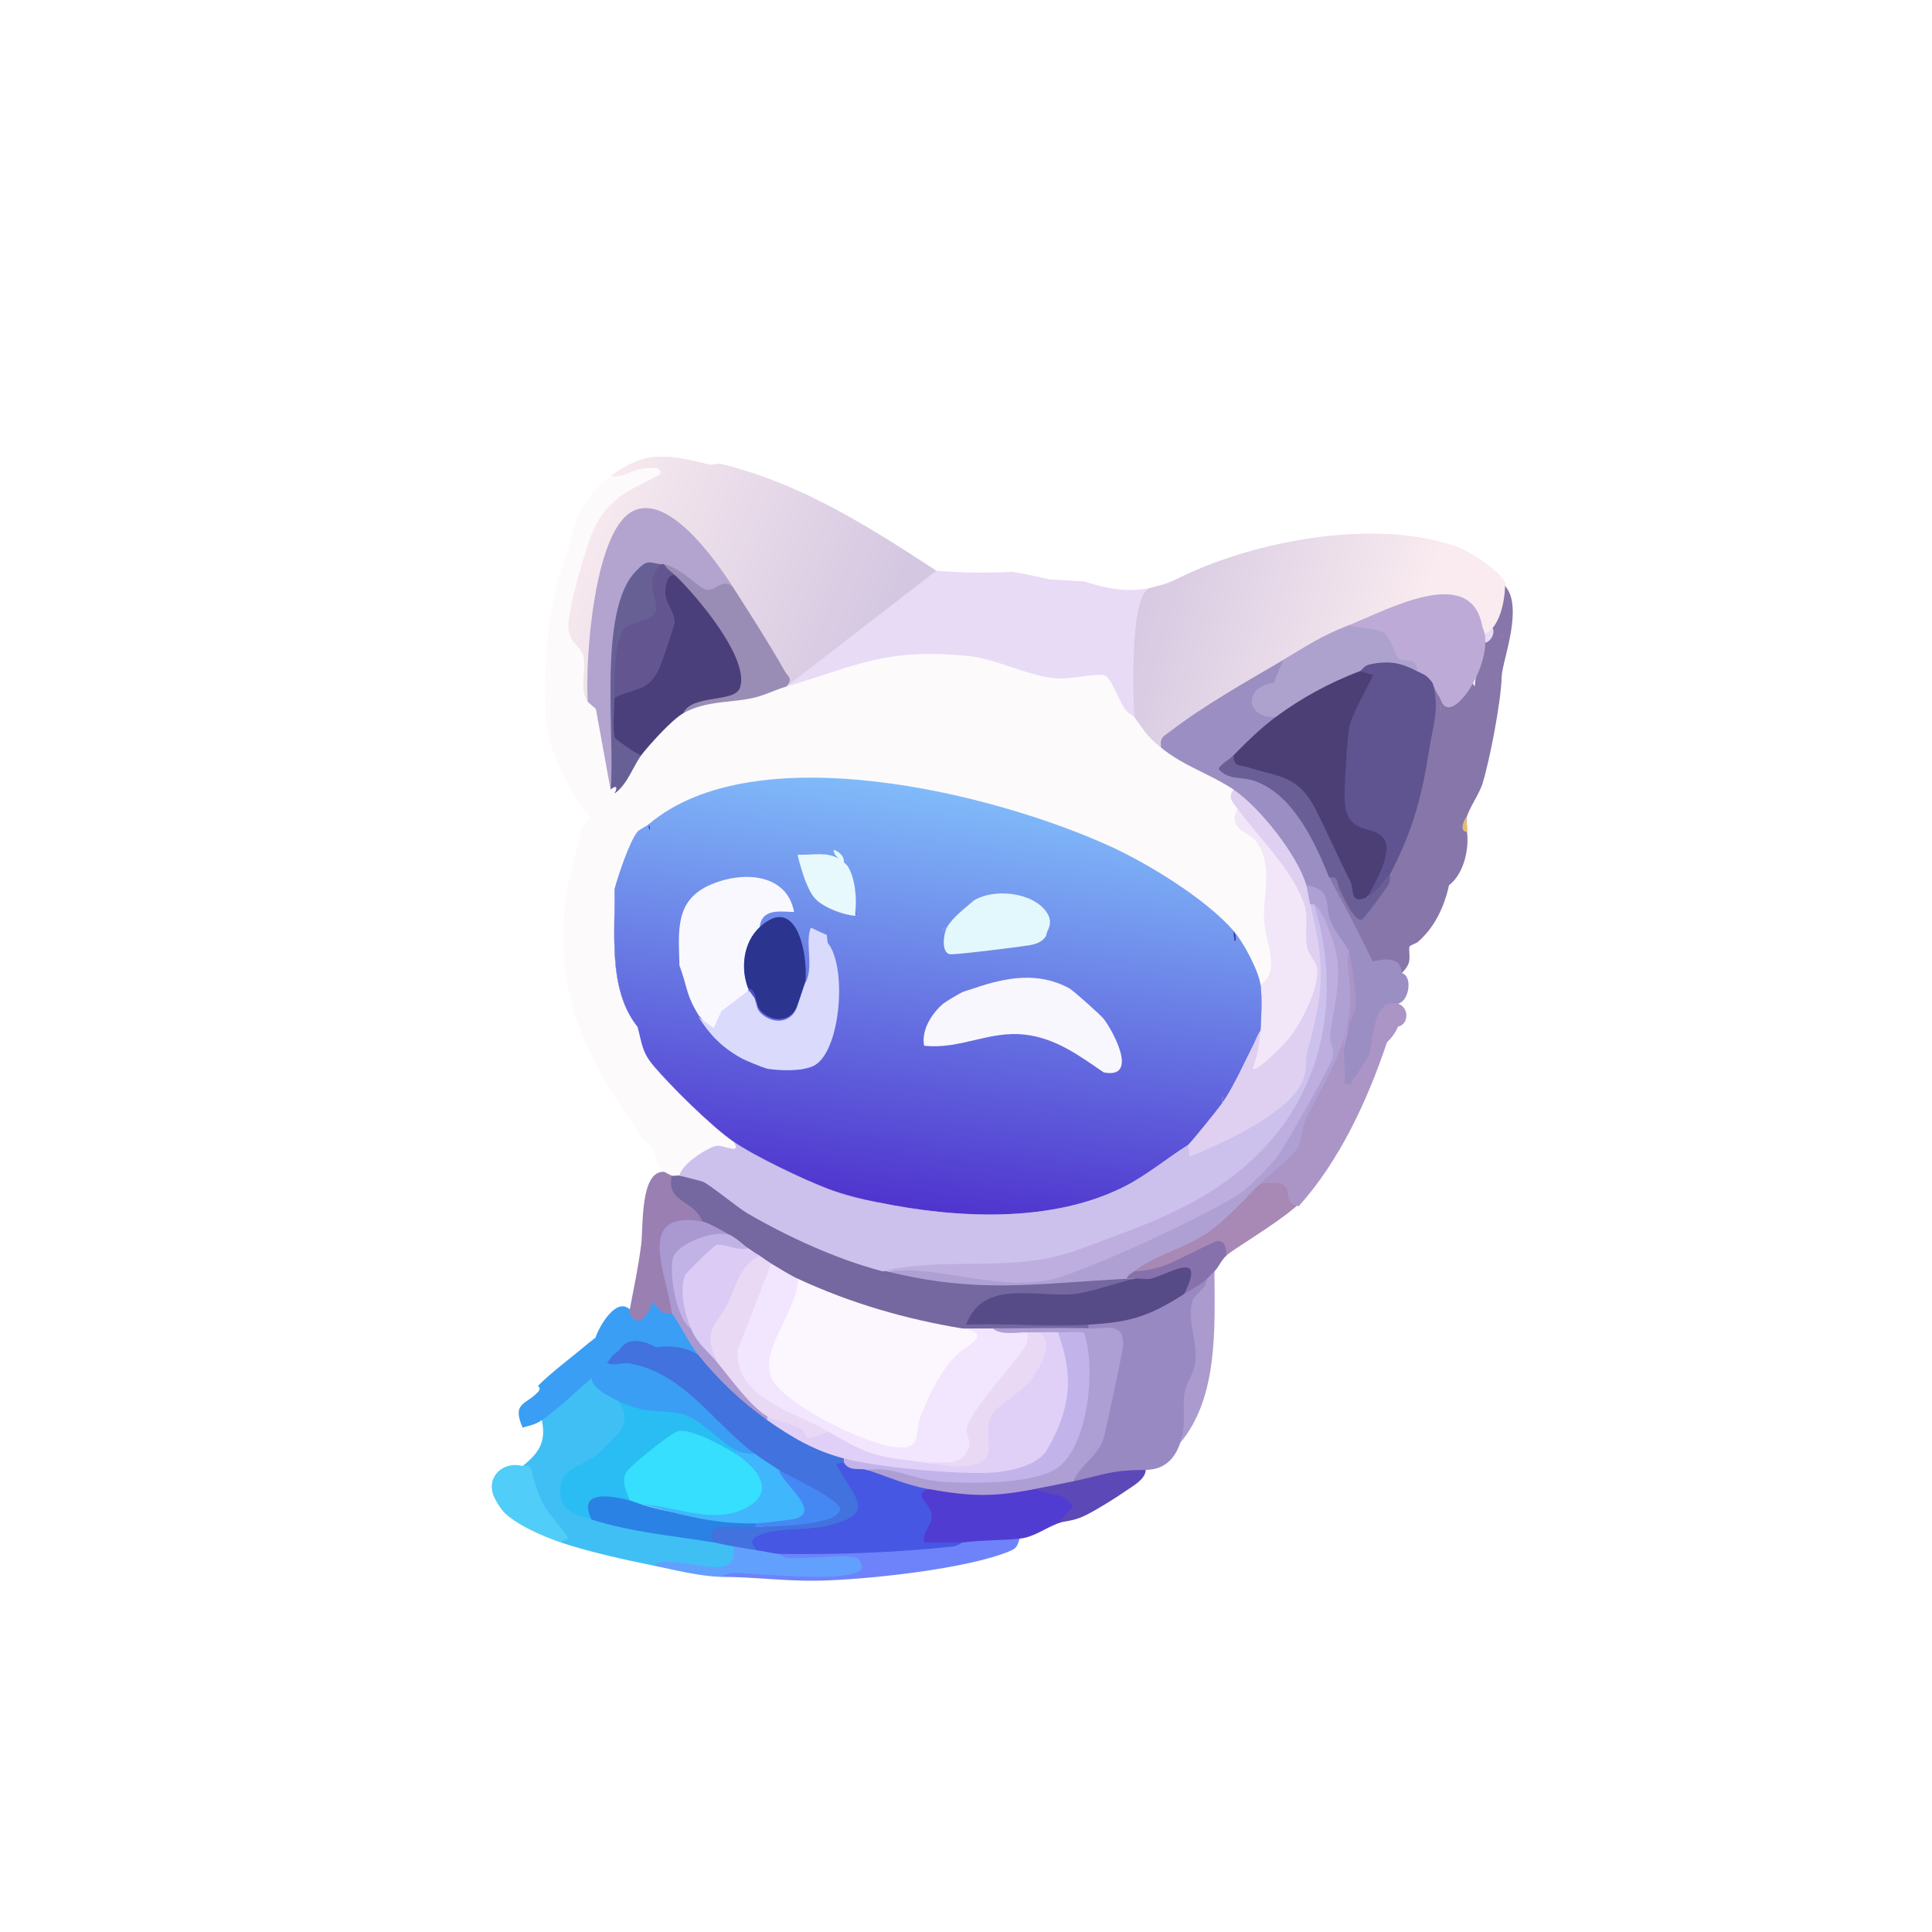 <svg width="55" height="55" viewBox="0 0 55 55" fill="none" xmlns="http://www.w3.org/2000/svg">
<rect width="55" height="55" rx="27.5" fill="white"/>
<path fill-rule="evenodd" clip-rule="evenodd" d="M42.749 19.273C42.735 19.957 42.408 21.655 42.2 22.32C42.159 22.45 42.065 22.625 41.973 22.795C41.88 22.967 41.791 23.133 41.762 23.242C41.761 23.247 41.759 23.252 41.757 23.257C41.746 23.315 41.752 23.39 41.758 23.465C41.764 23.539 41.77 23.614 41.761 23.677C41.83 24.145 41.678 24.877 41.251 25.2C41.163 25.599 41.028 25.946 40.845 26.242C40.761 26.381 40.665 26.508 40.559 26.624C40.493 26.698 40.421 26.767 40.346 26.831C40.306 26.845 40.133 26.928 40.128 26.94C39.937 26.863 39.883 26.702 39.911 26.505L39.893 26.101C40.094 25.659 40.426 25.109 40.785 24.726C40.605 24.77 40.448 24.609 40.358 24.287C40.834 22.93 41.275 21.574 40.999 20.088C40.997 20.057 40.999 20.024 41 19.992C41.002 19.95 41.004 19.908 40.999 19.87C41.321 20.092 41.437 19.923 41.568 19.734C41.657 19.606 41.752 19.468 41.922 19.435L41.978 19.544L41.98 19.543C41.991 19.412 42.014 19.273 42.038 19.129C42.09 18.813 42.146 18.473 42.089 18.129C42.101 18.135 42.112 18.138 42.123 18.141C42.286 18.178 42.639 16.656 42.642 16.524C43.303 16.855 43.038 17.956 42.861 18.696C42.801 18.942 42.752 19.149 42.749 19.273ZM41.652 23.242H41.654L41.652 23.24L41.652 23.242Z" fill="#8776A9"/>
<path d="M40.998 20.087C41.184 20.089 41.183 20.016 40.997 19.87C40.967 19.665 40.93 19.619 40.84 19.509C40.822 19.488 40.802 19.463 40.78 19.435L40.611 19.647C40.694 21.329 40.107 23.089 39.52 24.678L39.583 24.874C39.544 25.121 38.852 25.879 38.722 25.909C38.593 25.938 38.21 25.071 38.147 24.871C38.016 24.709 37.901 24.782 37.842 24.983C37.913 25.159 37.99 25.332 38.068 25.504C38.143 25.672 38.218 25.839 38.286 26.008C38.313 26.074 38.345 26.19 38.384 26.33C38.52 26.816 38.735 27.588 39.083 27.586C39.171 27.586 39.244 27.573 39.313 27.562C39.488 27.533 39.634 27.508 39.909 27.702C39.91 27.698 39.921 27.686 39.936 27.67C39.981 27.621 40.068 27.526 40.105 27.41C40.133 27.322 40.127 27.214 40.121 27.12C40.117 27.046 40.113 26.981 40.127 26.941C40.178 26.73 40.156 26.53 39.909 26.506C40.056 26.246 40.213 25.99 40.37 25.733C40.63 25.308 40.891 24.883 41.106 24.439C40.551 24.841 40.481 24.048 40.588 23.649C40.607 23.579 40.655 23.513 40.707 23.442C40.767 23.359 40.832 23.269 40.861 23.16C41.122 22.199 41.241 21.06 40.998 20.087Z" fill="#8776A9"/>
<path d="M29.465 42.388C30.436 42.269 31.368 42.791 30.117 43.367C29.752 43.505 29.433 43.76 29.029 43.802C28.641 44.122 27.791 44.223 27.397 43.911C26.194 44.19 25.832 43.946 26.313 43.174C25.929 42.585 25.963 42.322 26.418 42.388L26.558 42.282C27.478 42.426 28.403 42.401 29.321 42.268L29.465 42.388Z" fill="#513CD1"/>
<path d="M29.027 43.802C28.96 43.989 28.965 44.062 28.767 44.148C27.559 44.668 24.62 44.977 23.259 44.999C22.343 45.014 21.452 44.891 20.539 44.89C20.35 44.794 20.787 44.586 20.904 44.556L23.111 44.67C25.631 44.52 23.33 44.527 22.358 44.558C22.157 44.535 22.113 44.439 22.172 44.237L22.527 44.095C24.17 43.996 25.793 43.935 27.395 43.911C27.978 43.84 28.544 43.853 29.028 43.802H29.027Z" fill="#6E83FA"/>
<path d="M32.618 41.844C32.602 42.118 32.266 42.292 32.065 42.433C31.764 42.642 31.195 42.998 30.878 43.15C30.523 43.319 30.338 43.283 30.116 43.367L30.55 42.879C30.274 42.447 29.842 42.588 29.463 42.388C29.753 42.058 30.155 41.951 30.551 42.17C30.993 41.746 32.211 41.391 32.618 41.844Z" fill="#5D48B7"/>
<path d="M20.212 13.234L20.497 13.205C22.776 13.743 24.748 15.005 26.654 16.248C27.367 16.306 28.085 16.317 28.809 16.279C29.178 16.332 29.535 16.419 29.897 16.496L30.873 16.554C31.854 16.872 32.579 16.909 33.527 16.472C35.698 15.386 39.237 14.723 41.551 15.601C41.888 15.729 42.739 16.292 42.846 16.605C42.846 16.824 42.699 16.921 42.406 16.896C42.617 17.337 42.618 17.64 42.41 17.802C42.717 17.95 42.277 18.597 42.084 18.128L41.843 18.032C41.664 17.293 41.035 17.26 40.396 17.36C39.737 17.582 39.067 17.73 38.384 17.802L38.291 18.074C37.772 18.299 37.276 18.567 36.801 18.875L36.535 18.781L36.097 19.27C35.047 19.881 33.999 20.559 33.052 21.283C32.723 21.533 32.067 20.706 32.291 20.413C32.372 20.162 32.372 20.162 32.291 20.413C32.148 20.59 32.043 20.535 31.91 20.387L31.371 19.426C30.175 19.663 29.148 19.394 28.008 18.976C26.163 18.557 24.421 19.068 22.694 19.677L22.389 19.542L20.895 17.162L20.865 16.714C20.779 16.598 20.677 16.543 20.527 16.594C20.14 16.024 19.176 14.674 18.44 14.673C17.703 14.672 17.431 15.762 17.29 16.343C17.012 17.487 16.926 18.684 16.941 19.851L16.73 19.976C16.429 19.985 16.383 19.801 16.389 19.529C16.48 18.93 16.422 18.643 16.037 18.197C16.077 16.589 16.43 14.385 18.057 13.638C17.735 13.825 17.511 13.797 17.384 13.558C18.402 12.799 19.039 12.946 20.213 13.232L20.212 13.234Z" fill="#E8DBF5"/>
<path d="M41.552 15.601C39.239 14.724 35.699 15.386 33.528 16.473C33.253 16.599 33.399 16.568 32.748 16.738C32.097 16.907 32.292 20.413 32.292 20.413C32.068 20.707 32.724 21.533 33.053 21.283C34 20.56 35.048 19.881 36.098 19.271L36.536 18.781L36.802 18.876C37.277 18.567 37.773 18.299 38.292 18.074L38.385 17.802C39.068 17.73 39.738 17.582 40.397 17.36C41.036 17.26 41.665 17.293 41.843 18.033C42.556 18.315 42.847 17.331 42.847 16.605C42.74 16.292 41.889 15.73 41.552 15.601Z" fill="url(#paint0_linear_23514_4001)"/>
<path d="M20.212 13.234L20.497 13.205C22.776 13.743 24.748 15.005 26.654 16.248L22.389 19.542L20.895 17.162L20.865 16.714C20.779 16.598 20.677 16.543 20.527 16.594C20.14 16.024 19.176 14.674 18.44 14.673C17.703 14.672 17.431 15.762 17.29 16.343C17.012 17.487 16.926 18.684 16.941 19.851L16.73 19.976C16.429 19.985 16.383 19.801 16.389 19.529C16.48 18.93 16.422 18.643 16.037 18.197C16.076 16.639 16.408 14.521 17.909 13.711C17.665 13.81 17.49 13.759 17.384 13.558C18.402 12.799 19.039 12.946 20.213 13.232L20.212 13.234Z" fill="url(#paint1_linear_23514_4001)"/>
<path d="M14.881 41.735L15.158 41.566C15.422 42.296 15.794 42.955 16.277 43.541C16.451 43.875 16.288 43.94 15.969 43.911C15.469 43.742 14.704 43.415 14.337 43.04C14.291 42.995 14.13 42.76 14.119 42.714C13.758 42.124 14.277 41.574 14.881 41.735Z" fill="#50CDF8"/>
<path d="M33.596 41.083C33.434 41.551 33.134 41.839 32.617 41.844C31.585 41.854 31.52 41.964 30.549 42.171L30.414 41.953C31.267 41.162 31.688 39.432 31.753 38.294C31.757 38.222 31.76 38.093 31.706 38.043C31.34 38.08 31.1 38.006 30.984 37.82C30.89 37.789 30.891 37.752 30.984 37.711L31.179 37.48C31.985 37.449 32.744 37.208 33.417 36.763L33.706 36.839C33.931 36.404 34.149 36.258 34.359 36.404C34.615 36.587 34.351 36.905 34.166 37.083C34.115 37.525 34.144 37.981 34.255 38.448C34.112 39.345 33.892 40.223 33.597 41.082L33.596 41.083Z" fill="#9989C3"/>
<path d="M35.882 33.685C39.304 33.226 35.354 35.334 34.903 35.752C34.776 35.705 34.674 35.662 34.677 35.538C33.968 35.889 33.177 36.215 32.378 36.292L32.291 36.187L32.322 35.897C33.63 35.329 34.798 34.572 35.882 33.685Z" fill="#A888B5"/>
<path d="M33.595 41.083C33.791 40.52 33.645 40.104 33.724 39.645C33.779 39.333 34 39.087 34.033 38.745C34.087 38.206 33.817 37.653 33.923 37.113C33.986 36.798 34.343 36.738 34.355 36.404C34.184 36.158 34.29 36.096 34.573 36.186C34.58 37.797 34.685 39.782 33.594 41.081L33.595 41.083Z" fill="#AA9ACD"/>
<path d="M34.904 35.752C34.758 35.888 34.678 36.095 34.578 36.187C34.497 36.261 34.424 36.347 34.36 36.405C34.129 36.611 33.941 36.691 33.707 36.84C33.574 36.726 33.558 36.55 33.659 36.31L32.665 36.629C32.465 36.646 32.345 36.619 32.292 36.405H32.075C31.811 36.188 32.027 35.994 32.292 36.187C32.591 36.192 32.881 36.114 33.161 36.022C33.465 35.922 34.532 35.341 34.652 35.331C34.892 35.312 34.924 35.577 34.904 35.752Z" fill="#8771AC"/>
<path d="M24.022 41.626C24.277 41.65 24.495 41.723 24.675 41.844C25.334 41.906 25.914 42.088 26.416 42.388C25.949 42.583 26.549 42.807 26.527 43.195C26.514 43.423 26.243 43.639 26.307 43.911H27.395C27.371 43.914 27.274 44.01 27.132 44.025C25.488 44.203 23.825 44.257 22.172 44.237C21.979 44.529 21.615 44.457 21.519 44.128C21.183 44.016 21.082 43.848 21.38 43.623L23.429 43.377C24.341 43.215 24.408 42.689 23.632 41.8C23.629 41.493 23.793 41.473 24.022 41.626Z" fill="#4657E3"/>
<path d="M30.987 37.819C31.507 37.834 32.001 37.62 31.972 38.305C31.965 38.467 31.454 40.865 31.399 41.005C31.212 41.487 30.737 41.727 30.552 42.17C30.195 42.246 29.822 42.317 29.464 42.388C28.275 42.623 27.629 42.604 26.417 42.388C25.77 42.272 25.25 42.024 24.676 41.844C24.707 41.75 24.787 41.722 24.913 41.758C26.163 41.986 29.497 42.513 30.268 41.299C30.797 40.466 30.95 39.053 30.652 38.14C30.372 38.2 30.194 38.129 30.116 37.928C30.036 38.193 29.854 38.193 29.572 37.928C29.472 38.138 29.345 38.138 29.246 37.928C29.176 38.308 28.172 38.273 28.267 37.819C29.162 37.722 30.089 37.742 30.987 37.819Z" fill="#AD9ED3"/>
<path d="M17.602 39.886C18.707 40.603 17.037 41.688 16.338 42.054C15.99 42.39 16.164 42.858 16.631 42.961L16.84 43.259C16.961 43.196 17.094 43.137 17.235 43.148C17.874 43.198 19.378 43.478 20.018 43.643L20.322 43.912C20.449 43.62 20.855 43.709 20.866 44.021C21.39 44.295 20.986 44.698 20.502 44.747C19.859 44.657 19.218 44.596 18.581 44.565C17.774 44.401 16.741 44.171 15.969 43.912C16.137 43.744 16.267 43.886 16.079 43.64C15.521 42.911 15.46 42.983 15.172 42.038C15.118 41.857 15.152 41.683 14.881 41.736C15.328 41.368 15.557 41.066 15.425 40.431C15.497 39.978 16.376 39.191 16.84 39.234C17.105 39.255 17.648 39.597 17.601 39.887L17.602 39.886Z" fill="#40BFF5"/>
<path d="M21.518 44.129C21.739 44.157 21.95 44.215 22.171 44.237C22.191 44.239 22.288 44.339 22.433 44.35C22.961 44.396 23.965 44.232 24.383 44.341C24.472 44.364 24.61 44.642 24.458 44.729C23.909 45.043 21.675 44.801 20.907 44.774C20.704 44.766 20.558 44.891 20.539 44.89C19.93 44.88 19.186 44.687 18.58 44.564C19.147 44.144 21.121 45.222 20.865 44.02C21.109 43.71 21.346 43.826 21.518 44.129Z" fill="#62A0FD"/>
<path d="M18.508 23.634C18.471 23.617 18.455 23.566 18.471 23.459C18.5 23.529 18.511 23.587 18.508 23.634Z" fill="#FDFAFC"/>
<path d="M35.148 26.818C35.121 26.702 35.109 26.595 35.119 26.506C35.205 26.644 35.203 26.753 35.148 26.818Z" fill="#FDFAFC"/>
<path d="M36.065 28.072C36.019 28.07 35.973 28.059 35.928 28.044C35.928 28.044 35.927 28.043 35.925 28.043C35.911 28.038 35.896 28.034 35.882 28.029C35.823 27.627 35.397 26.825 35.12 26.506C34.331 25.596 32.702 24.595 31.603 24.093C28.295 22.583 21.502 20.902 18.471 23.46C18.383 23.534 18.2 23.611 18.145 23.677L17.614 23.063C17.485 22.941 17.538 22.689 17.492 22.589C17.497 22.535 17.507 22.473 17.525 22.404C17.536 22.364 17.548 22.322 17.563 22.278C17.573 22.259 17.581 22.237 17.589 22.215C17.595 22.201 17.599 22.187 17.603 22.172C17.605 22.168 17.605 22.165 17.606 22.162C17.741 21.832 17.981 21.494 18.254 21.502C18.239 21.469 18.231 21.431 18.232 21.388C18.245 20.959 19.073 20.137 19.451 20.305C19.616 20.234 19.784 20.166 19.954 20.102C19.959 20.1 19.963 20.098 19.969 20.097C20.486 19.902 21.017 19.74 21.561 19.612C21.908 19.406 22.183 19.384 22.389 19.544C24.457 18.93 25.203 18.446 27.556 18.674C28.391 18.755 29.259 19.25 30.073 19.313C30.503 19.346 31.204 19.149 31.456 19.232C31.624 19.288 31.863 19.96 32.028 20.193C32.111 20.31 32.254 20.364 32.291 20.414C32.586 20.804 32.614 20.927 33.053 21.284C33.453 21.259 34.192 21.663 34.563 21.912C34.751 22.038 35.117 22.3 35.12 22.481C35.17 22.553 35.243 22.674 35.269 22.794C35.285 22.878 35.281 22.959 35.229 23.024L35.328 23.4V23.405C35.334 23.41 35.341 23.415 35.346 23.419C35.625 23.647 35.842 23.901 35.997 24.185C36.309 24.751 36.378 25.43 36.204 26.222C36.283 26.567 36.634 28.102 36.065 28.072Z" fill="#FDFAFC"/>
<path d="M36.536 18.782C36.856 18.803 36.528 19.469 36.391 19.591C35.889 19.691 35.558 20.087 36.222 20.198L36.319 20.413C36.242 20.875 35.592 21.483 35.122 21.501C35.141 21.65 35.117 21.778 35.05 21.883C36.685 22.082 37.42 23.329 37.978 24.74L37.842 24.983C38.28 25.773 38.692 26.57 39.08 27.372C39.614 27.233 39.891 27.343 39.91 27.703C40.222 27.795 40.117 28.497 39.801 28.573C39.481 28.844 39.357 29.114 39.187 29.535C38.834 31.303 37.643 31.732 38.288 29.454C38.543 28.691 38.575 27.89 38.387 27.05L38.244 27.089C37.962 26.401 37.61 25.771 37.19 25.201L37.037 25.186C36.536 24.258 35.907 23.419 35.147 22.669L35.123 22.481C34.452 22.03 33.716 21.822 33.055 21.285C33.01 20.992 33.117 20.97 33.305 20.827C34.295 20.067 35.477 19.409 36.538 18.783L36.536 18.782Z" fill="#9B8EC2"/>
<path d="M20.868 16.715C20.334 17.128 19.824 17.01 19.335 16.36L18.909 16.062C18.874 16.156 18.838 16.155 18.8 16.062C18.331 16.282 18.102 16.503 17.896 17.041C17.396 18.349 17.362 19.639 17.468 21.03C17.686 21.388 17.771 22.268 17.384 22.482C16.991 21.56 16.799 21.01 16.732 19.98C16.655 18.811 16.9 15.282 17.934 14.6C18.968 13.918 20.392 15.976 20.867 16.716L20.868 16.715Z" fill="#B2A3CF"/>
<path d="M42.199 17.847C42.639 18.728 41.271 20.879 40.996 19.87C40.915 19.76 40.842 19.616 40.779 19.435C40.557 19.588 40.277 19.363 40.343 19.109C40.174 18.906 39.914 18.788 39.565 18.755C39.392 18.135 39.157 18.088 38.532 18.053L38.385 17.803C39.451 17.388 41.893 16.013 42.199 17.847Z" fill="#BEAAD6"/>
<path d="M38.385 17.803C38.668 17.877 39.164 17.876 39.398 18.014C39.587 18.125 39.742 18.704 39.824 18.759C39.963 18.854 40.371 18.683 40.344 19.109L40.117 19.238C39.669 19.065 39.201 19.023 38.712 19.109C38.652 19.237 38.577 19.365 38.456 19.445C38.105 19.677 37.114 20.221 36.736 20.382C36.603 20.439 36.458 20.435 36.318 20.414C35.459 20.462 35.375 19.549 36.264 19.436L36.535 18.782C37.231 18.371 37.587 18.114 38.385 17.803Z" fill="#ADA2CE"/>
<path d="M20.866 16.715C21.355 17.477 21.897 18.321 22.341 19.107C22.434 19.273 22.582 19.311 22.39 19.543C22.094 19.631 21.811 19.771 21.547 19.842C20.885 20.021 20.123 19.924 19.452 20.305C19.24 19.986 19.55 19.863 19.852 19.769C21.072 19.662 21.11 19.42 20.563 18.43C20.206 17.786 19.717 17.215 19.22 16.682L19.233 16.388C18.901 16.485 18.739 16.419 18.907 16.062C19.5 16.227 19.817 16.707 20.101 16.783C20.358 16.853 20.57 16.431 20.865 16.715H20.866Z" fill="#998DB5"/>
<path d="M42.78 18.163C42.757 18.122 42.743 18.075 42.738 18.021C42.754 18.069 42.767 18.117 42.78 18.163Z" fill="#E5C8B2"/>
<path d="M42.78 18.163C42.757 18.122 42.743 18.075 42.738 18.021C42.754 18.069 42.767 18.117 42.78 18.163Z" fill="#A45A3B"/>
<path d="M19.372 26.232C19.362 26.315 19.351 26.399 19.34 26.482C19.346 26.397 19.357 26.313 19.372 26.232Z" fill="#3830A0"/>
<path d="M18.145 29.226C17.607 29.207 17.263 28.084 17.389 27.556C17.402 27.499 17.421 27.449 17.445 27.409C17.443 27.393 17.442 27.376 17.441 27.36C17.435 27.323 17.432 27.285 17.429 27.248C17.424 27.203 17.421 27.16 17.419 27.116C17.418 27.111 17.418 27.107 17.418 27.101C17.414 27.076 17.413 27.051 17.412 27.026C17.409 26.965 17.406 26.905 17.404 26.845V26.834C17.402 26.826 17.402 26.818 17.402 26.81V26.8C17.398 26.673 17.397 26.545 17.4 26.418V26.413C17.402 26.309 17.407 26.205 17.413 26.1C17.416 26.048 17.419 25.995 17.423 25.943C17.438 25.732 17.462 25.52 17.492 25.31C17.518 26.593 17.305 28.168 18.145 29.226Z" fill="#3830A0"/>
<path d="M18.508 23.634C18.471 23.617 18.455 23.566 18.471 23.459C18.5 23.529 18.511 23.587 18.508 23.634Z" fill="#3830A0"/>
<path d="M20.352 24.038C20.258 24.041 20.173 24.031 20.104 24.003C20.186 24.017 20.269 24.028 20.352 24.038Z" fill="#3830A0"/>
<path d="M18.799 16.063C18.877 16.213 18.866 16.41 18.766 16.652C18.936 17.485 18.934 17.774 18.028 17.986C17.751 18.467 17.642 19.038 17.704 19.701L17.494 19.87C17.707 20.061 17.776 20.4 17.7 20.889C18.051 21.054 18.237 21.258 18.256 21.502C18.041 21.779 17.863 22.337 17.494 22.59C17.479 22.555 17.402 22.521 17.385 22.481C17.519 20.965 17.012 17.412 18.088 16.276C18.427 15.918 18.453 16.007 18.8 16.063H18.799Z" fill="#676095"/>
<path d="M20.235 36.115C20.867 36.255 20.462 39.234 20.043 39.45C20.178 39.669 17.469 38.791 17.275 38.798C17.441 39.076 17.137 39.36 16.84 39.233C16.408 39.606 15.881 40.113 15.425 40.429C15.193 40.592 14.968 40.594 14.881 40.647C14.554 39.912 14.991 39.996 15.33 39.61C15.411 39.517 15.311 39.456 15.317 39.45C15.685 39.076 16.3 38.62 16.731 38.254L16.952 38.08C17.072 37.722 17.552 36.923 17.928 37.275C18.022 37.311 20.329 36.079 20.235 36.115Z" fill="#3A9EF4"/>
<path d="M19.342 33.467C19.49 33.199 19.916 33.359 20.154 33.47C21.53 34.546 23.127 35.366 24.831 35.882L25.109 36.185H25.218C27.443 36.522 29.507 36.704 31.72 36.204L32.074 36.403C32.145 36.4 32.219 36.405 32.291 36.403L32.228 36.641C31.092 37.019 29.913 37.155 28.695 37.048C28.495 36.961 27.717 37.468 27.934 37.479L30.547 37.506L30.985 37.707V37.816C30.083 37.79 29.168 37.816 28.265 37.816C28.211 38.064 27.92 38.064 27.395 37.816C27.307 37.857 27.218 37.894 27.126 37.917C26.552 38.056 23.286 37.073 22.885 36.639C22.82 36.568 22.765 36.487 22.714 36.403C22.431 36.625 21.93 36.325 21.953 35.968C21.696 36.183 21.591 36.062 21.626 35.75C21.327 35.884 21.249 35.875 21.3 35.533C21 35.505 20.855 35.397 20.864 35.206C20.622 35.067 20.338 35.031 20.06 35.02L19.994 34.771C19.514 34.548 18.45 33.963 19.123 33.466C19.14 33.18 19.243 33.196 19.341 33.466L19.342 33.467Z" fill="#7568A0"/>
<path d="M33.707 36.84C32.724 37.467 32.179 37.645 30.987 37.71C29.794 37.776 28.659 37.665 27.506 37.71C27.99 36.388 29.51 36.953 30.601 36.835C31.035 36.788 31.837 36.507 32.293 36.405C32.42 36.377 32.614 36.439 32.771 36.398C33.296 36.265 34.361 35.55 33.707 36.84Z" fill="#574B87"/>
<path d="M37.188 25.2C37.952 25.325 37.703 25.763 37.871 26.205C37.98 26.496 38.273 26.835 38.385 27.049C38.704 28.745 38.22 30.513 37.349 31.985C37.272 32.822 36.688 33.502 35.883 33.685C35.425 34.139 34.926 34.708 34.395 35.08C33.725 35.549 32.877 35.724 32.292 36.187C32.209 36.252 32.108 36.285 32.074 36.404C29.472 36.537 27.863 36.844 25.219 36.187C26.479 36.083 27.743 36.12 29.011 36.297C30.488 36.298 33.226 34.899 34.542 34.166C37.273 32.643 38.793 28.624 37.406 25.744C37.376 25.838 37.339 25.837 37.297 25.744C37.15 25.657 36.999 25.275 37.188 25.2Z" fill="#AFA0D4"/>
<path d="M38.385 27.049C38.466 27.206 38.612 28.39 38.598 28.621C38.584 28.853 38.331 29.183 38.285 29.507C38.224 29.934 38.307 30.421 38.277 30.857C38.528 30.92 38.456 30.809 38.525 30.72C38.621 30.597 38.907 30.184 38.954 30.066C39.131 29.606 39.035 28.417 39.8 28.573C40.105 28.667 40.127 29.147 39.8 29.226C39.725 29.397 39.621 29.544 39.486 29.669C38.934 31.315 38.139 33.042 36.971 34.339C36.514 34.263 36.781 33.896 36.54 33.736C36.379 33.63 36.077 33.7 35.883 33.686C36.164 33.407 36.807 32.93 36.958 32.64C37.095 32.375 37.05 32.101 37.166 31.868C37.738 30.708 38.313 29.968 38.443 28.523C38.479 28.126 38.302 27.499 38.387 27.052L38.385 27.049Z" fill="#AB95C6"/>
<path d="M19.886 38.58L20.087 38.617C20.628 39.266 21.207 39.876 21.845 40.429C22.258 40.546 22.654 40.739 22.98 41.018C23.368 41.047 23.864 41.129 24.021 41.517C24.116 41.548 24.114 41.585 24.021 41.626L23.804 41.679C24.32 42.67 25.032 43.1 23.504 43.447C22.982 43.566 22.104 43.497 21.673 43.682C21.403 43.798 21.332 43.862 21.519 44.127C21.292 44.099 21.085 44.05 20.866 44.018C20.648 43.987 20.489 43.938 20.322 43.91C20.082 43.845 19.921 43.672 20.112 43.462C20.231 43.333 21.307 43.399 21.519 43.474C21.737 43.482 23.706 43.095 23.634 42.935C23.099 42.633 22.612 42.269 22.172 41.843C21.846 42.016 21.505 41.761 21.519 41.407C20.755 40.991 20.057 40.453 19.423 39.795C18.836 39.311 18.148 38.928 17.369 39.049L17.275 38.796C17.379 38.711 17.389 38.581 17.602 38.469C17.816 38.119 18.173 38.081 18.674 38.354C19.158 38.29 19.562 38.364 19.887 38.578L19.886 38.58Z" fill="#4172DE"/>
<path d="M30.115 37.928C30.363 37.939 30.616 37.897 30.862 37.943C31.2 38.931 30.993 41.139 30.109 41.783C29.44 42.269 27.529 42.242 26.69 42.168C25.97 42.105 25.408 41.734 24.674 41.844C24.492 41.786 24.162 41.901 24.021 41.626V41.517L24.218 41.346C26.43 41.895 30.371 42.685 30.179 39.186C30.048 38.718 30.026 38.299 30.115 37.928Z" fill="#C2B4EA"/>
<path d="M22.716 36.405C22.951 36.568 22.962 36.837 22.747 37.211L22.171 38.52C21.537 39.724 25.578 41.26 25.848 40.947C26.046 39.868 26.567 38.72 27.508 38.093C27.427 38.011 27.39 37.92 27.395 37.82H28.266C28.482 38.017 28.939 37.927 29.245 37.929C29.501 38.015 29.516 38.156 29.406 38.377C28.795 39.127 28.238 39.903 27.734 40.708C28.09 41.794 27.09 41.743 26.307 41.627C25.493 41.793 24.387 41.499 23.633 41.037L23.587 40.757C23.126 40.752 22.281 40.371 21.871 40.109C21.416 39.817 20.771 39.168 20.777 38.604C20.782 38.238 21.491 36.459 21.695 36.038L21.954 35.971C22.169 36.099 22.506 36.309 22.715 36.406L22.716 36.405Z" fill="#F1E6FD"/>
<path d="M30.115 37.927C30.582 39.204 30.475 40.104 29.81 41.267C29.529 41.759 28.638 41.912 28.1 41.929C27.096 41.962 24.986 41.77 24.02 41.517C23.189 41.3 22.534 40.917 21.844 40.429C21.799 40.395 21.8 40.358 21.844 40.321C22.24 40.238 22.661 40.364 23.108 40.697L23.585 40.756C24.714 41.427 24.976 41.476 26.305 41.626C26.702 41.726 27.882 41.7 27.934 41.229C27.805 40.428 28.159 39.797 28.998 39.336C29.416 38.96 29.609 38.481 29.569 37.927C29.75 37.929 29.933 37.92 30.113 37.927H30.115Z" fill="#E0D0F8"/>
<path d="M29.568 37.928C30.075 38.16 29.579 38.992 29.35 39.288C29.085 39.631 28.344 40.028 28.21 40.323C27.914 40.978 28.6 41.639 27.452 41.739C26.983 41.781 26.681 41.669 26.305 41.626C26.708 41.602 27.251 41.763 27.509 41.36C27.715 41.039 27.51 40.944 27.516 40.696C27.524 40.298 28.794 38.892 29.086 38.478C29.221 38.286 29.286 38.177 29.243 37.928C29.352 37.928 29.46 37.927 29.569 37.928H29.568Z" fill="#E9D9F5"/>
<path d="M20.975 41.3C21.067 41.331 21.066 41.368 20.975 41.409C20.927 41.489 20.86 41.534 20.768 41.535C19.496 40.608 19.017 41.01 18.012 42.029C18.056 42.321 18.028 42.549 17.928 42.715L17.857 42.847C17.161 42.713 16.86 42.817 16.952 43.157L16.84 43.259C16.275 43.082 15.838 42.941 15.972 42.23C16.052 41.803 16.672 41.673 17.004 41.41C17.054 41.371 17.624 40.792 17.649 40.754C17.858 40.435 17.806 40.186 17.602 39.888C17.796 39.766 18.051 39.775 18.364 39.918C19.487 39.853 20.424 40.421 20.975 41.302V41.3Z" fill="#29BDF4"/>
<path d="M21.519 41.409C21.468 41.691 21.127 41.464 20.975 41.3C20.554 41.086 19.856 40.325 19.37 40.236C18.758 40.124 18.376 40.261 17.602 39.886C17.353 39.766 16.842 39.51 16.84 39.233C16.974 39.118 17.085 38.955 17.275 38.798C17.464 38.906 17.686 38.77 17.955 38.82C19.503 39.11 20.312 40.531 21.519 41.409Z" fill="#3A9EF4"/>
<path d="M17.926 42.714C18.084 42.451 18.195 42.526 18.253 42.823C19.254 43.13 20.248 43.239 21.233 43.15L21.517 43.367C21.612 43.397 21.611 43.434 21.517 43.475C21.08 43.505 19.942 43.273 20.32 43.911C19.133 43.711 18.025 43.63 16.838 43.258C16.436 42.42 17.341 42.563 17.926 42.714Z" fill="#2A82E4"/>
<path d="M18.508 23.634C18.471 23.617 18.455 23.566 18.471 23.459C18.5 23.529 18.511 23.587 18.508 23.634Z" fill="#2B348F"/>
<path d="M35.148 26.818C35.121 26.702 35.109 26.595 35.119 26.506C35.205 26.644 35.203 26.753 35.148 26.818Z" fill="#2B348F"/>
<path d="M33.598 27.267C33.624 27.295 33.649 27.328 33.675 27.362C33.65 27.328 33.624 27.297 33.598 27.267Z" fill="#3C38AF"/>
<path d="M35.148 26.818C35.121 26.702 35.109 26.595 35.119 26.506C35.205 26.644 35.203 26.753 35.148 26.818Z" fill="#3C38AF"/>
<path d="M35.884 29.334C35.858 29.54 35.786 29.685 35.666 29.769C35.739 29.623 35.789 29.466 35.884 29.334Z" fill="#3C38AF"/>
<path d="M35.883 29.334C35.908 28.988 35.931 28.352 35.883 28.029C35.897 28.034 35.912 28.039 35.926 28.043C35.926 28.043 35.927 28.043 35.928 28.044C36.254 28.193 36.227 29.218 35.883 29.334Z" fill="#3C38AF"/>
<path d="M19.233 16.39C19.82 16.951 21.351 18.744 21.066 19.58C20.918 20.014 19.689 19.758 19.45 20.306C19.126 20.489 18.495 21.19 18.253 21.502C18.11 21.468 17.52 21.042 17.505 21C17.433 20.799 17.491 20.151 17.492 19.87L17.606 19.58C18.759 19.41 19.172 17.864 18.777 16.916C18.718 16.519 18.807 16.096 19.234 16.39H19.233Z" fill="#4B3F7B"/>
<path d="M34.79 31.209C34.784 31.2 34.777 31.191 34.77 31.182C34.779 31.184 34.785 31.193 34.79 31.209Z" fill="#DFD0F2"/>
<path d="M36.398 31.844C36.08 32.116 34.123 33.221 33.834 33.077C33.548 32.935 33.617 32.783 33.814 32.598C33.88 32.557 34.706 31.528 34.794 31.401C35.109 30.945 35.41 30.277 35.664 29.769C35.737 29.624 35.787 29.467 35.882 29.334C36.089 29.432 36.136 29.631 36.026 29.93C36.746 29.248 37.702 27.99 37.002 27.026C37.103 25.962 36.633 25.015 35.997 24.186C35.793 23.918 35.571 23.662 35.346 23.42C35.34 23.413 35.334 23.407 35.328 23.4C35.323 23.395 35.317 23.388 35.312 23.383C35.237 23.275 35.205 23.154 35.229 23.025C35.092 22.839 34.936 22.696 35.12 22.481C35.855 22.975 36.945 24.35 37.188 25.201C37.232 25.358 37.252 25.565 37.297 25.744C37.981 27.308 37.727 30.703 36.398 31.844Z" fill="#DFD0F2"/>
<path d="M36.7 29.553C36.599 29.679 35.779 30.54 35.665 30.421C35.798 30.025 35.852 29.755 35.883 29.334C35.908 28.988 35.931 28.352 35.883 28.029C36.477 27.655 36.022 26.825 35.987 26.238C35.941 25.445 36.254 24.68 35.779 23.972C35.598 23.701 34.906 23.606 35.23 23.025C35.831 23.836 36.74 24.712 37.104 25.666C37.276 26.116 37.122 26.534 37.212 26.971C37.257 27.181 37.467 27.375 37.494 27.563C37.569 28.101 37.045 29.127 36.7 29.553Z" fill="#F1E7F9"/>
<path d="M38.71 19.108C38.993 18.98 39.308 18.991 39.248 19.367C38.685 19.95 38.158 22.815 38.697 23.293C40.169 23.636 39.718 24.641 38.928 25.526C38.662 26.281 38.311 25.381 38.189 24.957L38.04 24.772C37.435 23.037 36.839 22.153 35.045 21.897C34.926 21.799 34.95 21.668 35.119 21.5C35.484 21.124 35.898 20.723 36.316 20.412C37.043 19.873 37.853 19.432 38.71 19.107V19.108Z" fill="#4B3F76"/>
<path d="M35.121 21.502C35.109 21.835 35.29 21.768 35.496 21.835C36.388 22.122 36.945 22.051 37.45 23.036C37.795 23.708 38.09 24.404 38.443 25.094C38.556 25.315 38.412 25.784 38.929 25.528L39.41 24.871L39.582 24.875C39.559 24.92 39.593 25.066 39.523 25.192C39.46 25.306 38.826 26.164 38.765 26.181C38.535 26.238 38.222 25.48 38.127 25.291C38.05 25.136 38.113 24.921 37.841 24.985C37.437 23.986 36.838 22.656 35.744 22.241C35.379 22.101 34.956 22.225 34.688 21.885C34.788 21.718 35.006 21.623 35.121 21.504V21.502Z" fill="#695F96"/>
<path d="M18.907 16.062C18.981 16.206 19.122 16.282 19.233 16.388C18.96 16.284 18.934 16.794 18.941 16.9C18.958 17.192 19.218 17.431 19.202 17.731C19.196 17.832 18.837 18.878 18.77 19.024C18.452 19.713 18.087 19.562 17.492 19.868C17.493 19.39 17.471 18.133 17.82 17.857C18.107 17.63 18.729 17.708 18.673 17.23C18.623 16.807 18.401 16.564 18.798 16.061C18.835 16.067 18.875 16.052 18.907 16.061V16.062Z" fill="#635690"/>
<path d="M40.343 19.108C40.572 19.229 40.587 19.189 40.779 19.435C40.998 20.166 40.789 20.663 40.683 21.351C40.474 22.703 40.216 23.639 39.581 24.874C39.368 25.091 39.216 25.385 38.929 25.526C39.14 25.145 39.702 24.21 39.365 23.839C39.028 23.468 38.378 23.778 38.282 22.848C38.254 22.574 38.354 20.973 38.408 20.71C38.488 20.326 38.911 19.604 39.092 19.217L38.71 19.108C38.762 19.089 38.832 18.946 38.998 18.913C39.549 18.799 39.881 18.866 40.342 19.108H40.343Z" fill="#5F5390"/>
<path d="M41.757 23.677C41.585 23.686 41.625 23.459 41.708 23.313C41.723 23.286 41.739 23.262 41.757 23.242C41.727 23.358 41.777 23.545 41.757 23.677Z" fill="#E8BD67"/>
<path d="M19.343 27.485C19.329 27.449 19.256 27.304 19.234 27.267C19.303 27.295 19.339 27.368 19.343 27.485Z" fill="#361BA6"/>
<path d="M19.888 28.899C19.518 28.297 19.568 28.072 19.344 27.485C19.717 27.497 20.026 28.597 19.888 28.899Z" fill="#361BA6"/>
<path d="M20.864 32.489C20.82 32.531 20.776 32.561 20.737 32.557C20.355 32.52 18.894 31.051 18.532 30.597C18.521 30.583 18.511 30.569 18.502 30.557L18.579 30.314C19.078 30.904 20.246 32.063 20.864 32.489Z" fill="#361BA6"/>
<path d="M21.082 30.096C20.564 29.793 20.245 29.463 19.944 28.99C19.923 28.961 19.904 28.93 19.885 28.899L20.045 29.065L20.247 29.274C20.292 29.283 20.343 29.301 20.397 29.326C20.69 29.463 21.084 29.815 21.081 30.096H21.082Z" fill="#361BA6"/>
<path d="M25.002 34.229L24.7 34.389C23.386 34.108 22.18 33.505 21.027 32.846C20.992 32.826 20.959 32.806 20.925 32.787C20.996 32.665 20.974 32.582 20.89 32.507C20.882 32.501 20.875 32.494 20.867 32.489C21.479 32.911 22.877 33.58 23.589 33.847C24.03 34.013 24.538 34.14 25.002 34.229Z" fill="#361BA6"/>
<path d="M34.719 31.327C34.709 31.337 34.699 31.348 34.688 31.358C34.69 31.341 34.715 31.327 34.719 31.327Z" fill="#361BA6"/>
<path d="M34.79 31.209C34.784 31.2 34.777 31.191 34.77 31.182C34.779 31.184 34.785 31.193 34.79 31.209Z" fill="#361BA6"/>
<path d="M34.793 31.4C34.8 31.3 34.798 31.239 34.789 31.209C34.827 31.269 34.83 31.332 34.793 31.4Z" fill="#361BA6"/>
<path d="M20.352 24.038C20.258 24.041 20.173 24.031 20.104 24.003C20.186 24.017 20.269 24.028 20.352 24.038Z" fill="#798CE2"/>
<path d="M22.608 25.962C22.197 25.953 21.688 25.853 21.628 26.397C21.177 26.042 21.872 25.672 22.307 25.729C21.188 24.401 19.055 25.579 19.558 27.343L19.343 27.485C19.329 27.449 19.256 27.304 19.234 27.267C19.27 27.006 19.306 26.744 19.34 26.482C19.346 26.397 19.357 26.313 19.373 26.232C19.451 25.81 19.658 25.451 20.171 25.212C21.081 24.789 22.395 24.827 22.608 25.962Z" fill="#798CE2"/>
<path d="M23.26 25.635C23.098 25.49 23.015 25.285 22.934 25.091C23.256 25.114 23.372 25.342 23.26 25.635Z" fill="#798CE2"/>
<path d="M23.323 26.516C23.232 26.937 23.186 27.397 23.185 27.895L22.959 27.917L22.934 27.919C22.978 27.84 23.008 27.756 23.027 27.668C23.105 27.315 23.013 26.906 23.044 26.542C23.044 26.541 23.044 26.54 23.045 26.538C23.054 26.492 23.069 26.448 23.086 26.406L23.323 26.516Z" fill="#798CE2"/>
<path d="M23.496 25.901C23.471 25.971 23.448 26.04 23.426 26.112L23.278 25.687C23.274 25.671 23.267 25.653 23.26 25.636L23.496 25.901Z" fill="#798CE2"/>
<path d="M20.352 24.038C20.258 24.041 20.173 24.031 20.104 24.003C20.186 24.017 20.269 24.028 20.352 24.038Z" fill="#83A7EE"/>
<path d="M22.77 24.332C22.756 24.361 22.741 24.393 22.726 24.425C22.714 24.372 22.709 24.337 22.716 24.331C22.734 24.332 22.753 24.332 22.77 24.332Z" fill="#83A7EE"/>
<path d="M24.403 23.554C24.387 23.526 24.368 23.494 24.348 23.459C24.369 23.492 24.389 23.525 24.403 23.554Z" fill="#83A7EE"/>
<path d="M16.178 17.855C16.147 17.406 16.704 15.456 16.927 15.009C17.302 14.261 17.798 14.011 18.435 13.69C18.55 13.632 18.671 13.571 18.796 13.505C18.861 13.258 18.466 13.316 18.323 13.337L18.304 13.339C18.169 13.359 18.05 13.406 17.933 13.452C17.759 13.521 17.59 13.588 17.382 13.56C16.594 14.148 16.398 14.696 16.185 15.627L16.139 15.745C16.124 15.784 16.11 15.822 16.096 15.861C15.55 17.378 15.45 19.079 15.55 20.68C15.799 21.866 16.48 22.882 16.79 23.242C16.621 23.451 16.532 23.626 16.526 23.766C16.188 25.135 15.033 28.025 18.031 31.988L18.032 31.991C18.136 32.244 18.317 32.466 18.578 32.661C18.65 32.967 18.76 33.198 18.907 33.359C18.859 33.588 18.893 33.657 19.012 33.569L19.014 33.567C19.044 33.544 19.081 33.51 19.124 33.468C19.152 33.477 19.191 33.473 19.231 33.468C19.27 33.464 19.311 33.459 19.341 33.468L19.578 33.452C19.61 33.407 19.646 33.365 19.684 33.324C19.885 33.105 20.151 32.944 20.423 32.833C20.655 32.914 20.915 32.919 21.025 32.846C21.116 32.785 21.105 32.672 20.889 32.507C20.881 32.501 20.873 32.494 20.866 32.489C20.248 32.062 19.079 30.904 18.581 30.313L18.579 30.315L18.579 30.313C18.334 30.023 18.28 29.791 18.21 29.494C18.191 29.41 18.17 29.322 18.144 29.225C17.458 28.362 17.474 27.154 17.489 26.041C17.492 25.791 17.495 25.545 17.491 25.309C17.591 24.934 17.916 23.954 18.144 23.677C18.226 23.43 18.099 23.173 17.762 22.907C17.755 22.637 17.665 22.531 17.491 22.589C17.555 22.481 17.56 22.414 17.523 22.404C17.509 22.4 17.49 22.404 17.464 22.418L17.461 22.419C17.439 22.432 17.411 22.452 17.382 22.48L16.963 20.181L16.729 19.978C16.577 19.762 16.598 19.485 16.618 19.21C16.633 19.011 16.648 18.813 16.597 18.641C16.57 18.548 16.507 18.48 16.438 18.405C16.327 18.285 16.199 18.147 16.178 17.855Z" fill="#FDFAFC"/>
<path d="M18.907 33.359C18.919 33.359 19.043 33.441 19.125 33.468C18.958 34.251 19.754 34.14 19.995 34.773C19.829 34.93 19.575 35.006 19.237 35.003C18.737 35.215 19.089 36.813 19.215 37.272L19.125 37.384C18.946 37.445 18.769 37.335 18.591 37.053C18.456 37.414 18.178 37.872 17.928 37.384C17.934 37.349 17.921 37.31 17.928 37.275C18.055 36.605 18.164 36.118 18.254 35.426C18.317 34.939 18.215 33.321 18.907 33.359Z" fill="#9A7FB2"/>
<path d="M37.917 28.513C37.916 28.538 37.916 28.564 37.914 28.589C37.88 29.595 37.603 30.52 37.142 31.352C37.14 31.355 37.138 31.357 37.137 31.361C37.136 31.363 37.134 31.366 37.133 31.368C36.379 32.719 35.14 33.825 33.67 34.635C33.668 34.636 33.665 34.637 33.663 34.638C33.652 34.644 33.641 34.65 33.63 34.656C33.628 34.657 33.627 34.658 33.625 34.659C33.412 34.775 33.196 34.885 32.975 34.985C32.96 34.993 32.944 35 32.929 35.007C32.92 35.011 32.911 35.016 32.902 35.02C32.897 35.023 32.892 35.025 32.887 35.028C31.358 35.728 29.644 36.13 27.99 36.185H27.984C27.454 36.204 26.935 36.186 26.425 36.132H26.417C26.347 36.124 26.276 36.115 26.207 36.106L25.111 36.187C23.812 35.847 22.425 35.209 21.269 34.535C20.998 34.378 20.172 33.694 20.001 33.637C19.887 33.599 19.503 33.511 19.344 33.468C19.397 33.141 20.147 32.662 20.402 32.618C20.589 32.587 21.164 32.903 20.867 32.489C21.479 32.911 22.877 33.58 23.589 33.847C24.03 34.013 24.538 34.14 25.002 34.229C27.239 34.691 29.999 34.832 32.077 33.742C32.692 33.419 33.301 32.915 33.816 32.597L33.872 32.926C34.781 32.557 36.761 31.676 37.105 30.719C37.209 30.428 37.15 30.2 37.215 29.958C37.685 28.228 37.739 27.511 37.298 25.744H37.407C37.78 26.722 37.939 27.647 37.917 28.513Z" fill="#CCC1EC"/>
<path d="M22.714 36.404C24.236 37.108 25.776 37.549 27.393 37.819C28.346 37.977 27.465 38.315 27.172 38.631C26.73 39.108 26.42 39.759 26.191 40.369C26.064 40.702 26.191 41.12 25.815 41.194C25.02 41.351 22.346 40.004 21.978 39.262C21.574 38.443 22.733 37.297 22.715 36.405L22.714 36.404Z" fill="#FCF7FE"/>
<path d="M25.22 36.187C25.186 36.178 25.145 36.196 25.111 36.187C26.972 35.755 28.839 36.255 30.659 35.587C32.761 34.814 34.651 34.199 36.157 32.49C37.785 30.644 38.138 28.056 37.407 25.744C37.679 25.894 38.004 26.897 38.054 27.219C38.184 28.069 37.947 28.727 37.862 29.495C37.844 29.665 37.999 29.851 37.931 30.122C37.868 30.37 36.585 32.626 36.366 32.917C36.182 33.162 35.635 33.719 35.393 33.903C34.611 34.499 31.025 36.133 30.049 36.393C28.497 36.807 26.806 36.015 25.219 36.187H25.22Z" fill="#BEAEDF"/>
<path d="M21.955 35.97L20.996 38.444C20.926 39.819 22.643 40.195 23.588 40.756C22.705 41.092 23.132 40.897 22.765 40.657C22.568 40.528 22.108 40.472 21.847 40.321C21.391 40.062 20.646 39.394 20.363 38.931C20.35 38.909 20.384 38.858 20.432 38.798L20.012 38.065C19.992 37.914 21.131 35.301 21.629 35.752C21.73 35.813 21.832 35.897 21.955 35.97Z" fill="#E9D9F5"/>
<path d="M21.3 35.535C21.411 35.602 21.515 35.685 21.627 35.752C21.027 36.052 20.983 36.579 20.728 37.084C20.382 37.765 19.969 37.862 20.43 38.798C20.126 38.841 19.562 38.113 19.668 37.819C18.729 36.567 19.743 34.702 21.3 35.535Z" fill="#DCCCF5"/>
<path d="M19.995 34.773C20.174 34.805 20.674 35.097 20.866 35.209L20.752 35.31C19.081 35.245 19.015 36.637 19.669 37.819C19.872 38.289 20.138 38.44 20.43 38.798C20.793 39.241 21.374 40.049 21.845 40.321V40.43C21.137 39.93 20.44 39.278 19.886 38.581C19.593 38.212 19.399 37.765 19.125 37.384C18.995 36.272 18.044 34.433 19.995 34.773Z" fill="#AA99D1"/>
<path d="M20.866 35.208C21.068 35.325 21.192 35.468 21.301 35.535C21.026 35.626 20.611 35.394 20.398 35.443C20.324 35.461 19.547 36.213 19.508 36.298C19.325 36.702 19.498 37.423 19.669 37.819C19.24 37.565 19.015 36.084 19.179 35.751C19.363 35.379 20.452 34.936 20.866 35.208Z" fill="#C1B3E6"/>
<path d="M21.52 41.408C21.737 41.566 21.949 41.699 22.173 41.843C23.697 42.947 23.185 43.533 21.52 43.366C20.302 43.395 19.373 43.117 18.256 42.822L18.424 42.617C19.243 42.883 22.635 43.314 20.996 41.69L20.976 41.408V41.299C21.114 41.37 21.359 41.384 21.52 41.408Z" fill="#40B6FC"/>
<path d="M21.52 43.475V43.367C21.685 43.362 22.523 43.27 22.639 43.236C23.394 43.019 22.262 42.232 22.172 41.844C22.437 42.014 23.984 42.713 23.913 42.985C23.794 43.448 21.976 43.445 21.52 43.475Z" fill="#4688F3"/>
<path d="M20.975 41.409C21.513 41.77 22.055 42.387 21.376 42.844C20.442 43.472 19.28 42.879 18.254 42.823C18.137 42.791 18.028 42.74 17.928 42.714C17.832 42.462 17.68 42.175 17.827 41.916C17.931 41.731 19.064 40.821 19.288 40.747C19.633 40.634 20.649 41.191 20.974 41.409H20.975Z" fill="#35DFFD"/>
<path d="M24.022 24.547C23.969 24.514 23.923 24.481 23.885 24.448C23.779 24.359 23.728 24.272 23.733 24.189C23.82 24.223 23.893 24.268 23.944 24.325C24.002 24.385 24.031 24.459 24.022 24.547Z" fill="#8CC3F9"/>
<path d="M24.131 24.656C23.973 24.79 23.913 24.728 24.022 24.547C24.056 24.577 24.111 24.625 24.131 24.656Z" fill="#8CC3F9"/>
<path d="M24.403 23.554C24.387 23.526 24.368 23.494 24.348 23.459C24.369 23.492 24.389 23.525 24.403 23.554Z" fill="#8CC3F9"/>
<path d="M29.79 25.962L29.556 26.015C29.13 25.614 28.448 25.558 27.92 25.776L27.723 25.636C28.297 25.281 29.401 25.397 29.79 25.962Z" fill="#8CC3F9"/>
<path d="M29.789 26.614C29.768 26.667 29.735 26.712 29.693 26.748C29.712 26.698 29.743 26.652 29.789 26.614Z" fill="#7990F4"/>
<path d="M29.789 26.614C29.482 26.572 29.681 26.155 29.789 25.961C30.023 26.3 29.776 26.503 29.789 26.614Z" fill="#7990F4"/>
<path d="M21.846 30.421C21.673 30.366 21.234 30.183 21.084 30.095C21.235 29.813 21.9 30.118 21.846 30.421Z" fill="#4525C3"/>
<path d="M23.133 30.362C23.053 30.395 22.96 30.418 22.86 30.434C22.828 30.44 22.797 30.445 22.764 30.448C22.691 30.458 22.615 30.463 22.539 30.465C22.541 30.465 22.542 30.465 22.544 30.464C22.735 30.44 22.924 30.387 23.11 30.304L23.132 30.359V30.362H23.133Z" fill="#4525C3"/>
<path d="M31.419 29.008C31.136 29.192 30.333 28.448 30.439 28.137C30.556 28.201 31.338 28.901 31.419 29.008Z" fill="#707BF1"/>
<path d="M31.421 30.53C31.835 30.295 31.802 29.867 31.322 29.244L31.421 29.007C31.701 29.375 32.426 30.722 31.421 30.53Z" fill="#6364ED"/>
<path d="M33.598 27.267C33.624 27.295 33.649 27.328 33.675 27.362C33.65 27.328 33.624 27.297 33.598 27.267Z" fill="#6364ED"/>
<path d="M33.598 27.267C33.624 27.295 33.649 27.328 33.675 27.362C33.65 27.328 33.624 27.297 33.598 27.267Z" fill="#4937C9"/>
<path d="M34.719 31.327C34.709 31.337 34.699 31.348 34.688 31.358C34.69 31.341 34.715 31.327 34.719 31.327Z" fill="#291196"/>
<path d="M34.79 31.209C34.784 31.2 34.777 31.191 34.77 31.182C34.779 31.184 34.785 31.193 34.79 31.209Z" fill="#291196"/>
<g filter="url(#filter0_i_23514_4001)">
<path d="M35.884 28.028C35.825 27.627 35.399 26.825 35.123 26.505C35.208 26.643 35.207 26.752 35.152 26.817C35.125 26.701 35.113 26.595 35.123 26.505C34.334 25.596 32.705 24.595 31.606 24.093C28.298 22.583 21.504 20.902 18.474 23.459C18.503 23.529 18.514 23.587 18.511 23.633C18.474 23.617 18.457 23.566 18.474 23.459C18.386 23.533 18.202 23.611 18.147 23.677C17.92 23.954 17.595 24.933 17.494 25.309C17.521 26.592 17.307 28.168 18.147 29.225C18.268 29.664 18.269 29.941 18.583 30.313C19.081 30.903 20.25 32.062 20.868 32.488C21.479 32.91 22.878 33.579 23.589 33.847C24.031 34.012 24.538 34.14 25.003 34.229C27.24 34.691 30 34.831 32.078 33.742C32.693 33.418 33.302 32.915 33.817 32.597C33.882 32.557 34.708 31.528 34.796 31.401C34.803 31.3 34.8 31.239 34.792 31.209C34.83 31.269 34.833 31.332 34.796 31.401C35.112 30.945 35.412 30.277 35.666 29.769C35.739 29.623 35.789 29.466 35.884 29.334C35.909 28.988 35.932 28.351 35.884 28.028ZM34.689 31.357C34.692 31.341 34.717 31.326 34.72 31.326C34.71 31.336 34.7 31.347 34.689 31.357ZM34.772 31.182C34.781 31.184 34.787 31.194 34.792 31.209C34.786 31.2 34.78 31.191 34.772 31.182Z" fill="url(#paint2_linear_23514_4001)"/>
</g>
<path d="M22.605 25.962C22.195 25.953 21.686 25.853 21.626 26.397C21.159 26.83 21.078 27.568 21.299 28.137C21.304 28.162 21.306 28.188 21.306 28.213C21.304 28.442 21.112 28.657 20.731 28.86C20.608 29.177 20.508 29.315 20.398 29.326C20.287 29.338 20.164 29.221 19.997 29.029C19.962 28.989 19.925 28.945 19.886 28.899C19.516 28.297 19.566 28.072 19.342 27.485C19.335 27.139 19.312 26.797 19.338 26.482C19.345 26.397 19.356 26.313 19.371 26.232C19.449 25.81 19.656 25.451 20.17 25.212C21.079 24.789 22.394 24.827 22.606 25.962H22.605Z" fill="#F9F8FE"/>
<path d="M23.606 26.299C23.599 26.308 23.592 26.316 23.588 26.327C23.588 26.314 23.589 26.301 23.589 26.288C23.594 26.292 23.601 26.296 23.606 26.299Z" fill="#D9DAFC"/>
<path d="M23.13 30.359C23.124 30.361 23.12 30.363 23.114 30.366C23.038 30.395 22.951 30.418 22.858 30.434C22.826 30.441 22.794 30.445 22.762 30.448C22.69 30.457 22.616 30.462 22.542 30.465C22.54 30.466 22.539 30.466 22.537 30.466H22.517C22.285 30.474 22.053 30.456 21.889 30.432C21.869 30.429 21.851 30.427 21.834 30.423C21.661 30.37 21.225 30.193 21.075 30.108C20.528 29.796 20.204 29.454 19.885 28.948L19.944 28.991L19.996 29.03L20.045 29.066L20.317 29.264L20.534 28.789L21.292 28.21C21.297 28.211 21.302 28.212 21.306 28.214C21.321 28.217 21.336 28.223 21.349 28.23H21.351C21.413 28.263 21.458 28.326 21.485 28.421C21.495 28.452 21.503 28.487 21.508 28.526C21.551 28.584 21.525 28.715 21.663 28.846C22.017 29.178 22.557 29.129 22.699 28.632C22.707 28.608 22.715 28.586 22.723 28.563C22.79 28.371 22.854 28.185 22.915 28.001C22.92 27.993 22.924 27.987 22.926 27.979H22.927C22.938 27.958 22.948 27.94 22.957 27.919C22.991 27.84 23.012 27.756 23.025 27.67C23.076 27.321 22.984 26.928 23.034 26.587C23.036 26.573 23.038 26.558 23.041 26.544C23.041 26.544 23.041 26.542 23.043 26.54C23.052 26.494 23.067 26.45 23.084 26.408L23.321 26.518L23.54 26.619C23.54 26.666 23.546 26.718 23.554 26.774L23.565 26.841C23.57 26.849 23.577 26.856 23.581 26.864C24.129 27.584 23.922 30.023 23.13 30.359Z" fill="#D9DAFC"/>
<path d="M22.931 27.919C22.862 28.131 22.79 28.349 22.714 28.572C22.571 29.085 22.028 29.135 21.672 28.793C21.533 28.658 21.559 28.523 21.517 28.463C21.49 28.268 21.417 28.16 21.299 28.137C21.078 27.568 21.159 26.829 21.626 26.396C22.647 25.449 22.993 27.064 22.931 27.919Z" fill="#2B348F"/>
<path d="M21.518 28.464C21.456 28.375 21.332 28.22 21.301 28.137C21.418 28.16 21.491 28.269 21.518 28.464Z" fill="#5250C5"/>
<path d="M24.348 26.07C24.02 26.053 23.499 25.85 23.26 25.635C23.098 25.491 23.015 25.285 22.934 25.091C22.933 25.088 22.931 25.085 22.929 25.082C22.89 24.982 22.767 24.604 22.726 24.426C22.714 24.372 22.709 24.336 22.716 24.331C22.734 24.332 22.753 24.332 22.77 24.332C23.176 24.34 23.544 24.247 23.885 24.448C23.779 24.359 23.728 24.272 23.732 24.189C23.819 24.223 23.892 24.268 23.943 24.325C24.001 24.385 24.03 24.459 24.022 24.547C24.055 24.577 24.111 24.625 24.131 24.656C24.344 24.988 24.396 25.575 24.348 25.962C24.357 25.964 24.366 25.966 24.373 25.968C24.444 25.991 24.433 26.025 24.348 26.07Z" fill="#E7F9FD"/>
<path d="M24.403 23.554C24.387 23.526 24.368 23.494 24.348 23.459C24.369 23.492 24.389 23.525 24.403 23.554Z" fill="#9DCDF7"/>
<path d="M26.961 26.397C26.912 26.453 26.87 26.481 26.838 26.484C26.865 26.431 26.905 26.397 26.961 26.397Z" fill="#7597F0"/>
<path d="M26.959 26.397C27.132 26.099 27.467 25.86 27.721 25.636C27.864 25.923 27.241 26.474 26.959 26.397Z" fill="#7597F0"/>
<path d="M26.961 26.397C26.912 26.453 26.87 26.481 26.838 26.484C26.865 26.431 26.905 26.397 26.961 26.397Z" fill="#E3F8FD"/>
<path d="M29.79 26.615C29.769 26.668 29.735 26.712 29.694 26.748C29.582 26.85 29.412 26.893 29.274 26.915C28.994 26.959 27.15 27.192 27.033 27.164C26.788 27.106 26.86 26.569 26.96 26.397C27.134 26.099 27.469 25.86 27.722 25.636C28.297 25.281 29.4 25.397 29.79 25.962C30.024 26.3 29.777 26.504 29.79 26.615Z" fill="#E3F8FD"/>
<path d="M26.961 26.397C26.912 26.453 26.87 26.481 26.838 26.484C26.865 26.431 26.905 26.397 26.961 26.397Z" fill="#7986DC"/>
<path d="M30.443 28.137L30.182 28.249C29.471 27.926 28.682 28.048 27.965 28.285L27.723 28.137C28.633 27.823 29.557 27.652 30.443 28.137Z" fill="#7986DC"/>
<path d="M31.422 30.53C30.727 30.055 30.065 29.558 29.179 29.454C28.151 29.335 27.334 29.884 26.307 29.769C26.223 29.32 26.527 28.85 26.851 28.572C26.916 28.518 27.307 28.284 27.395 28.246C27.482 28.209 27.619 28.173 27.722 28.137C28.633 27.823 29.557 27.652 30.442 28.137C30.559 28.201 31.341 28.901 31.422 29.007C31.701 29.375 32.426 30.722 31.422 30.53Z" fill="#F8F7FE"/>
<path d="M23.575 26.653L23.539 26.435L23.56 26.494V26.472C23.56 26.525 23.565 26.587 23.575 26.653Z" fill="#6358EE"/>
<path d="M23.606 26.299C23.599 26.308 23.592 26.316 23.588 26.327C23.588 26.314 23.589 26.301 23.589 26.288C23.594 26.292 23.601 26.296 23.606 26.299Z" fill="#6358EE"/>
<path d="M24.349 26.07C24.357 26.041 24.344 26 24.349 25.961C24.357 25.964 24.366 25.966 24.374 25.968C24.444 25.991 24.433 26.024 24.349 26.07Z" fill="#6C70EB"/>
<path d="M23.575 26.653L23.539 26.435L23.56 26.494V26.472C23.56 26.525 23.565 26.587 23.575 26.653Z" fill="#6C70EB"/>
<defs>
<filter id="filter0_i_23514_4001" x="17.488" y="22.138" width="18.424" height="12.437" filterUnits="userSpaceOnUse" color-interpolation-filters="sRGB">
<feFlood flood-opacity="0" result="BackgroundImageFix"/>
<feBlend mode="normal" in="SourceGraphic" in2="BackgroundImageFix" result="shape"/>
<feColorMatrix in="SourceAlpha" type="matrix" values="0 0 0 0 0 0 0 0 0 0 0 0 0 0 0 0 0 0 127 0" result="hardAlpha"/>
<feOffset/>
<feGaussianBlur stdDeviation="0.496"/>
<feComposite in2="hardAlpha" operator="arithmetic" k2="-1" k3="1"/>
<feColorMatrix type="matrix" values="0 0 0 0 0.184 0 0 0 0 0.165 0 0 0 0 0.561 0 0 0 1 0"/>
<feBlend mode="normal" in2="shape" result="effect1_innerShadow_23514_4001"/>
</filter>
<linearGradient id="paint0_linear_23514_4001" x1="40.231" y1="18.208" x2="32.312" y2="15.857" gradientUnits="userSpaceOnUse">
<stop stop-color="#F9EBEF"/>
<stop offset="1" stop-color="#D4C7E1"/>
</linearGradient>
<linearGradient id="paint1_linear_23514_4001" x1="16.479" y1="14.629" x2="24.939" y2="18.208" gradientUnits="userSpaceOnUse">
<stop stop-color="#F9EBEF"/>
<stop offset="1" stop-color="#D4C7E1"/>
</linearGradient>
<linearGradient id="paint2_linear_23514_4001" x1="26.893" y1="21.136" x2="24.941" y2="35.777" gradientUnits="userSpaceOnUse">
<stop stop-color="#86CAFF"/>
<stop offset="1" stop-color="#4923C8"/>
</linearGradient>
</defs>
</svg>
